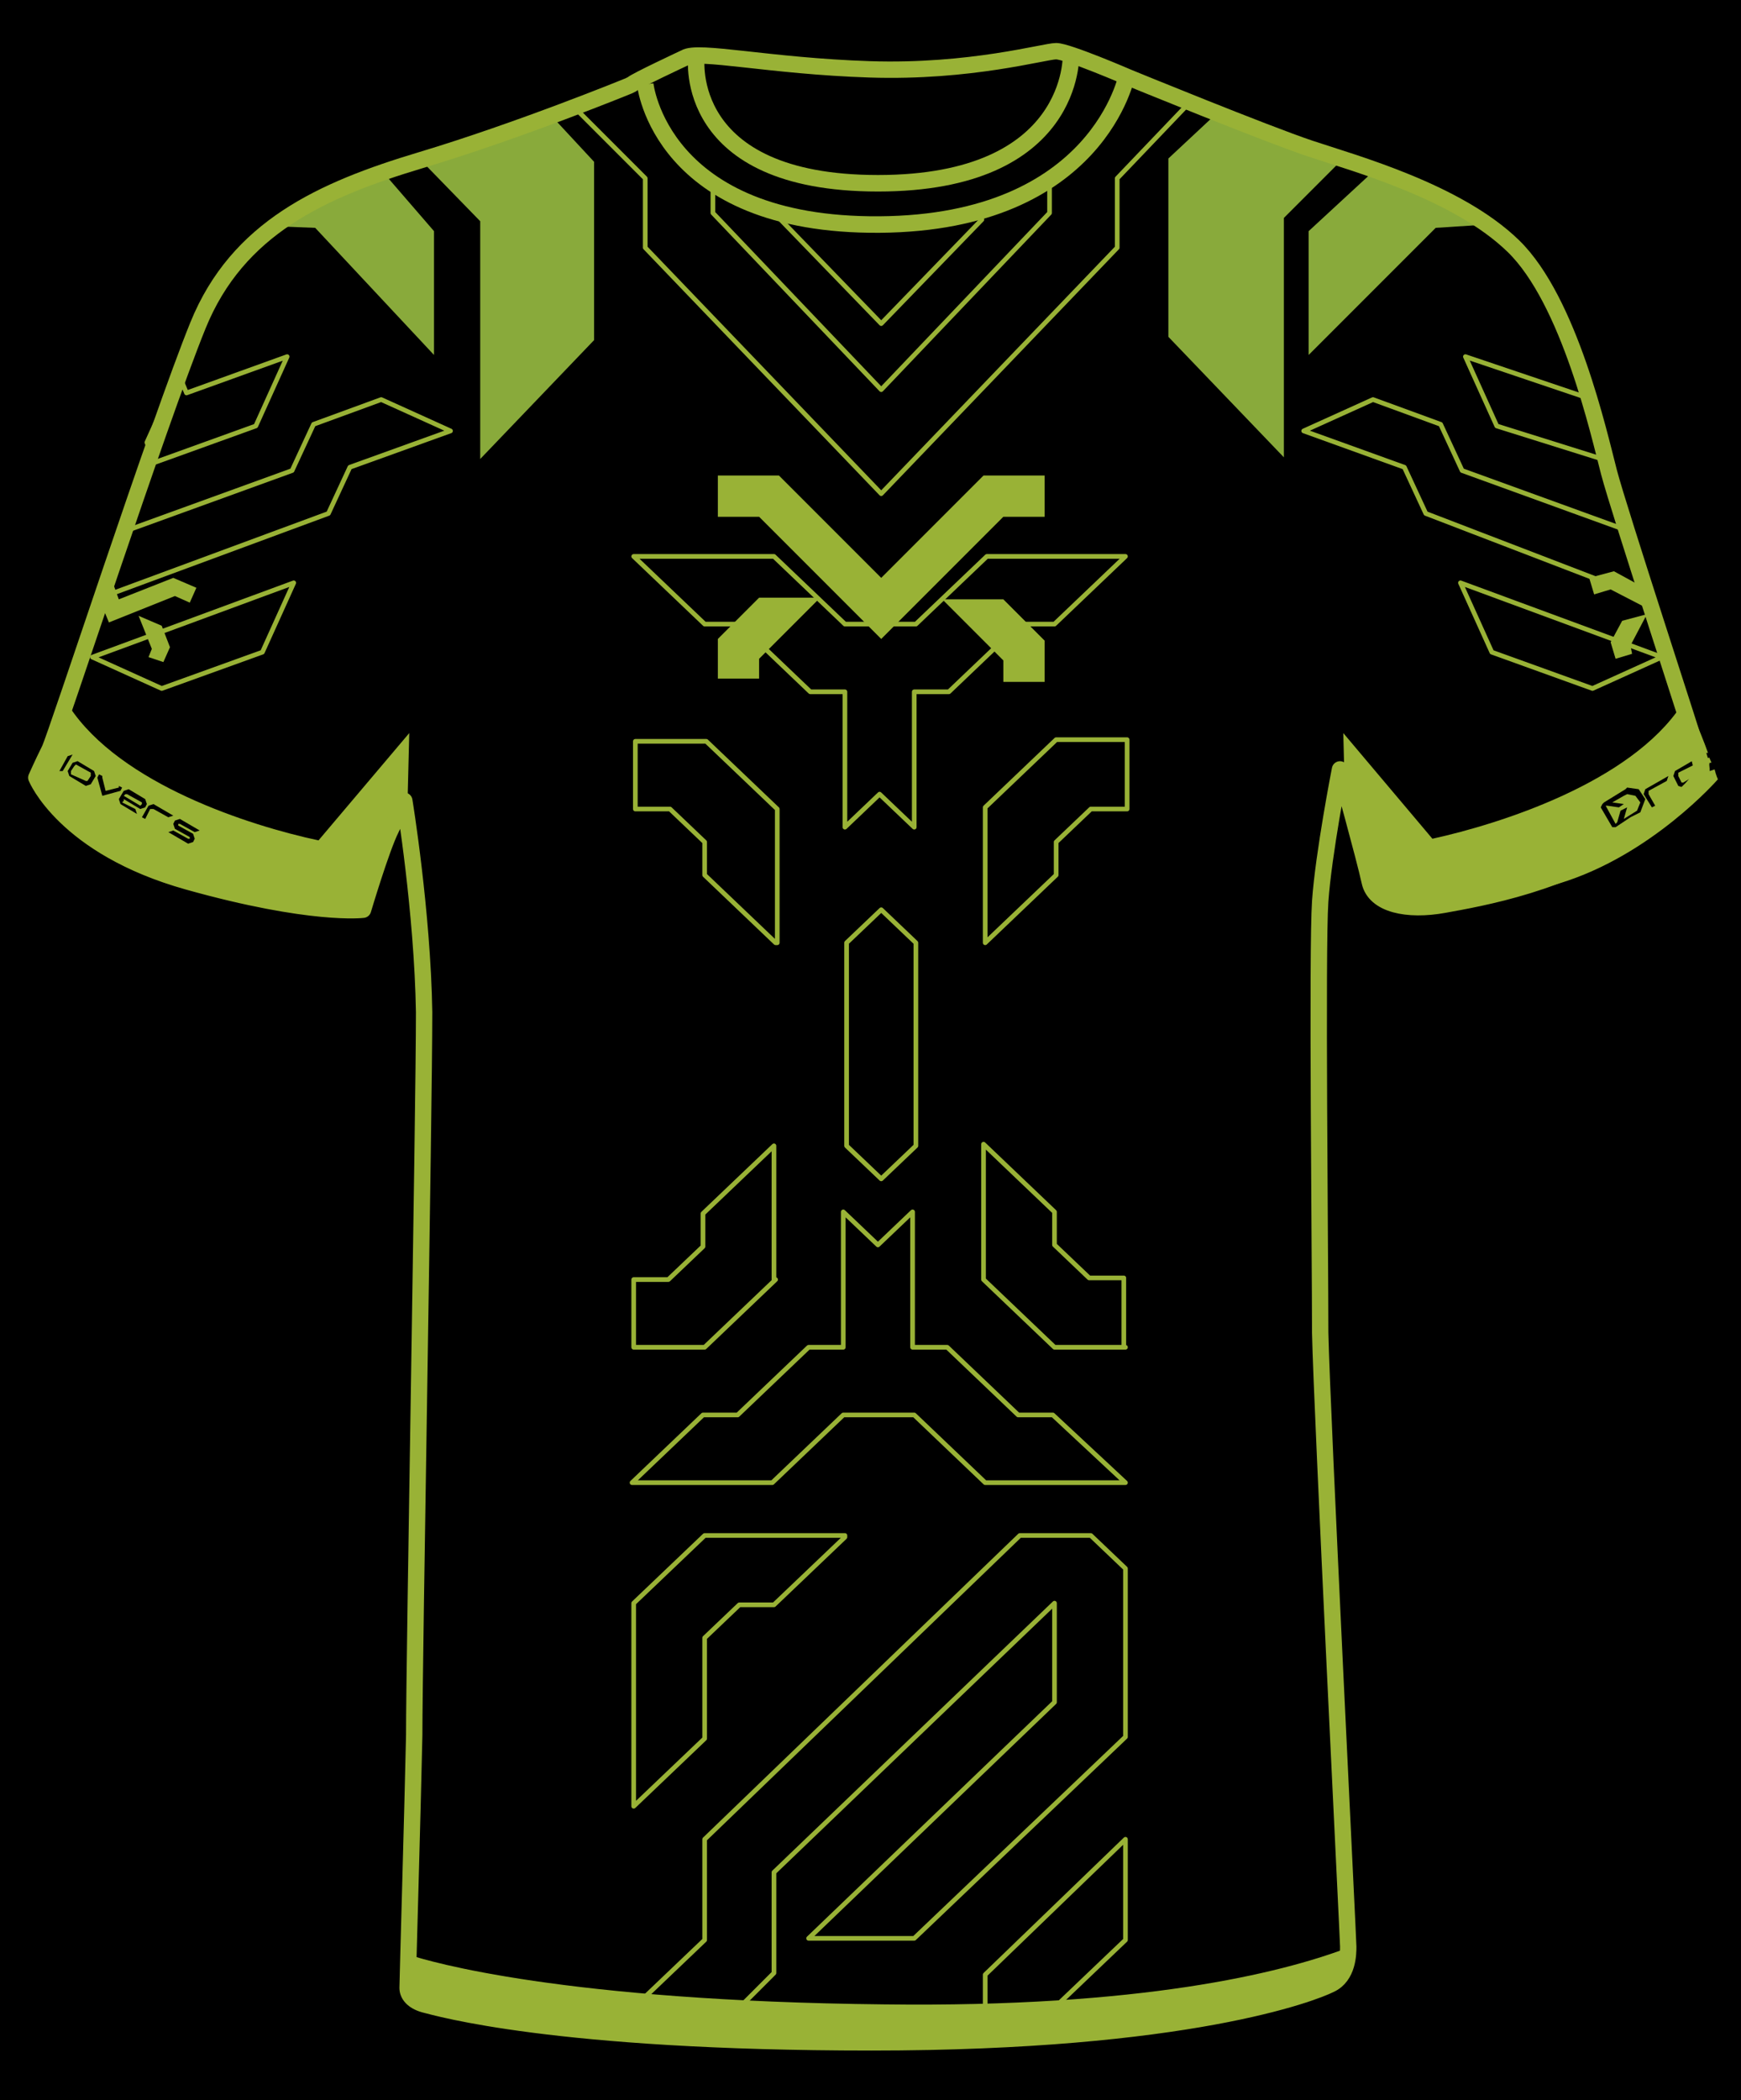 <?xml version="1.0" encoding="utf-8"?>
<!-- Generator: Adobe Illustrator 18.0.0, SVG Export Plug-In . SVG Version: 6.00 Build 0)  -->
<!DOCTYPE svg PUBLIC "-//W3C//DTD SVG 1.1//EN" "http://www.w3.org/Graphics/SVG/1.1/DTD/svg11.dtd">
<svg version="1.1" id="Capa_1" xmlns:x="http://ns.adobe.com/Extensibility/1.0/" xmlns:i="http://ns.adobe.com/AdobeIllustrator/10.0/" xmlns:graph="http://ns.adobe.com/Graphs/1.0/"
	 xmlns="http://www.w3.org/2000/svg" xmlns:xlink="http://www.w3.org/1999/xlink" x="0px" y="0px"
	 viewBox="2109.7 569.9 105.5 127.2" enable-background="new 2109.7 569.9 105.5 127.2" xml:space="preserve">
<rect x="2108" y="566.9" width="109.7" height="132.3"/>
<title>Asset 1</title>
<g>
	<g>
		
			<path fill="none" stroke="#99B236" stroke-width="0.283" stroke-linecap="round" stroke-linejoin="round" stroke-miterlimit="10" d="
			M2209.9,606.3l-13.8-5.3l-1.3-2.8l-6.1-2.2l4.2-1.9l4.1,1.5l1.3,2.8l10.2,3.7 M2206.2,611.6l-6.1-2.2l-1.9-4.2l12.2,4.5
			L2206.2,611.6z M2207.1,597.8l-6.7-2.1l-1.9-4.2l7.7,2.6"/>
		
			<path fill="none" stroke="#99B236" stroke-width="0.283" stroke-linecap="round" stroke-linejoin="round" stroke-miterlimit="10" d="
			M2117.2,602.1l10.2-3.7l1.3-2.8l4.1-1.5l4.2,1.9l-6.1,2.2l-1.3,2.8l-13.8,5.1 M2115.3,609.7l12.2-4.5l-1.9,4.2l-6.1,2.2
			L2115.3,609.7z M2119.1,597.9l-0.5-1.2l1.9-4.2l0.5,1.2l6.1-2.2l-1.9,4.2L2119.1,597.9z"/>
		
			<path fill="none" stroke="#99B236" stroke-width="0.283" stroke-linecap="round" stroke-linejoin="round" stroke-miterlimit="10" d="
			M2177.9,603.6l-4.3,4.1h-2.1l-4.3,4.1h-2.1v8.2l-2.1-2l-2.1,2v-8.2h-2.1l-4.3-4.1h-2.1l-4.3-4.1h8.5l4.3,4.1h4.3l4.3-4.1H2177.9z
			 M2156.7,627l-4.3-4.1v-2l-2.1-2h-2.1v-4.1h4.3l4.3,4.1V627z M2156.7,647.4l-4.3,4.1h-4.3v-4.1h2.1l2.1-2v-2l4.3-4.1V647.4z
			 M2177.9,659.7h-8.5l-4.3-4.1h-4.3l-4.3,4.1h-8.5l4.3-4.1h2.1l4.3-4.1h2.1v-8.2l2.1,2l2.1-2v8.2h2.1l4.3,4.1h2.1L2177.9,659.7z
			 M2165.2,639.3l-2.1,2l-2.1-2V627l2.1-2l2.1,2V639.3z M2177.9,618.9h-2.1l-2.1,2v2l-4.3,4.1v-8.2l4.3-4.1h4.3V618.9z
			 M2177.9,651.5h-4.3l-4.3-4.1v-8.2l4.3,4.1v2l2.1,2h2.1V651.5z"/>
		
			<path fill="none" stroke="#99B236" stroke-width="0.283" stroke-linecap="round" stroke-linejoin="round" stroke-miterlimit="10" d="
			M2148.1,691.5l4.3-4.1v-6.1l19.1-18.4h4.3l2.1,2v10.2l-12.8,12.2h-6.4l14.9-14.3V667l-17,16.3v6.1l-3,3 M2160.9,663l-4.3,4.1h-2.1
			l-2.1,2v6.1l-4.3,4.1V667l4.3-4.1H2160.9z M2169.4,693.4v-3.9l8.5-8.2v6.1l-4.3,4.1"/>
		
			<polyline fill="none" stroke="#99B236" stroke-width="0.283" stroke-linecap="round" stroke-linejoin="round" stroke-miterlimit="10" points="
			2152.9,580.9 2152.9,582.8 2163.1,593.5 2173.3,582.8 2173.3,580.8 		"/>
		
			<polyline fill="none" stroke="#99B236" stroke-width="0.283" stroke-linecap="round" stroke-linejoin="round" stroke-miterlimit="10" points="
			2149,574.7 2144.5,576.4 2148.8,580.7 2148.8,584.9 2163.1,599.8 2177.4,584.9 2177.4,580.7 2181.7,576.2 2177.5,574.2 		"/>
		
			<polyline fill="none" stroke="#99B236" stroke-width="0.283" stroke-linecap="round" stroke-linejoin="round" stroke-miterlimit="10" points="
			2169.2,583.2 2163.1,589.5 2157,583.2 		"/>
		<polygon fill="#89AA3B" points="2138.8,583.3 2135.2,579.6 2143.1,576.9 2145.7,579.7 2145.7,590.5 2138.8,597.7 		"/>
		<polygon fill="#89AA3B" points="2180.5,590.3 2180.5,579.5 2183.5,576.7 2191.1,579.5 2187.5,583.1 2187.5,597.6 		"/>
		<g>
			<polygon fill="#89AA3B" points="2189,591.4 2189,583.9 2192.9,580.3 2199.8,583.5 2196.7,583.7 			"/>
			<polygon fill="#89AA3B" points="2136,591.4 2136,583.9 2132.8,580.2 2126.2,583.6 2128.8,583.7 			"/>
		</g>
		<g>
			<path fill="#99B236" d="M2210.2,607.1l-2.9-1.5l-1,0.3l-0.3-1l1.5-0.4l2.2,1.2 M2207.6,609.8l-0.3-1l0.7-1.3l1.5-0.4l-1,1.9
				l0.1,0.5L2207.6,609.8z"/>
		</g>
		<g>
			<path fill="#99B236" d="M2116.5,605.1l0.4,1.1l3.3-1.3l1.4,0.6l-0.4,0.9l-0.9-0.4l-4,1.6l-0.7-1.7 M2118.7,609.7l0.2-0.5l-0.8-2
				l1.4,0.6l0.5,1.3l-0.4,0.9L2118.7,609.7z"/>
		</g>
		<g>
			<polygon fill="#99B236" points="2208.3,618 2208.1,618.1 2208.1,618.1 2207.4,618.5 2208.1,618.6 2207.8,618.8 2207.1,618.7 
				2207,618.7 2207.6,619.8 2207.7,619.7 2207.9,619 2208.3,618.8 2208.1,619.5 2208.9,619 2209.1,618.5 2208.8,618.1 			"/>
			<polygon fill="#99B236" points="2212.4,616.2 2211.4,616.7 2211.4,616.9 2211.6,617.3 2211.7,617.3 2212.7,616.7 2212.8,616.6 
				2212.5,616.2 			"/>
			<path fill="#99B236" d="M2213.3,616.6l-0.1-0.2l0.1-0.3l0.1,0c0-0.1-0.1-0.2-0.1-0.3l-0.2,0l-0.2,0.1l-0.1-0.2l0.3-0.2l0.1,0
				c-0.5-1.4-1.3-3.3-1.6-2.9c-3.1,4.7-11,7.2-15.1,8.1l-5.4-6.4l0.1,4l2.3,6.4l2.1,0.3c0,0,3,0.1,8.6-1.6c5.6-1.7,9.6-6.3,9.6-6.3
				s-0.1-0.2-0.2-0.6L2213.3,616.6z M2209.1,619.1l-0.6,0.3v0l-0.6,0.4v0l-0.3,0.2l-0.2,0l-0.7-1.2l0.1-0.2l0.1-0.1l0,0l1.3-0.8l0,0
				l0.1-0.1l0.7,0.1l0.4,0.6L2209.1,619.1z M2210.7,617.2l-1.1,0.6l0,0.2l0.4,0.7l-0.2,0.1l-0.5-0.8l0.1-0.3l1.4-0.8L2210.7,617.2z
				 M2212.9,616.9l-1.2,0.7l-0.3-0.1l-0.3-0.6l0.1-0.3l1.2-0.7l0.3,0.1l0.3,0.6L2212.9,616.9z"/>
		</g>
		<g>
			<polygon fill="#99B236" points="2114.3,616.2 2114.2,616.3 2114,616.6 2114,616.8 2114.9,617.2 2115,617.2 2115.2,616.9 
				2115.2,616.7 			"/>
			<polygon fill="#99B236" points="2118.3,618.6 2118.3,618.5 2117.4,618 2117.3,618 2117.2,618.1 2118.2,618.7 			"/>
			<path fill="#99B236" d="M2129,620.8c-4.2-0.9-12-3.4-15.1-8.1c-0.5-0.7-2.1,4.4-2.1,4.4s4.1,4.6,9.6,6.3
				c5.6,1.7,10.6,1.9,10.6,1.9l0.1-0.6l2.3-6.4l0.1-4L2129,620.8z M2113.3,616.6l0.5-0.9l0.3-0.1l-0.6,1L2113.3,616.6z
				 M2115.2,617.4l-0.3,0.1l-1-0.6l-0.1-0.3l0.3-0.5l0.3-0.1l1,0.6l0.1,0.3L2115.2,617.4z M2115.6,617l0.1-0.2l0.2,0.1l0,0.1
				l0.2,0.8l0.8-0.2l0-0.1l0.2,0.1l-0.1,0.2l-1.1,0.3L2115.6,617z M2117.1,618.5l0.8,0.4l0.1,0.3l-1-0.6l-0.1-0.3l0.3-0.5l0.3-0.1
				l1,0.6l0.1,0.3l-0.1,0.2l-0.3,0.1l-1-0.6l0,0.1L2117.1,618.5z M2118.8,618.9l-0.3,0.6l-0.2-0.1l0.4-0.7l0.3-0.1l1.2,0.7l-0.3,0.1
				l-0.9-0.5L2118.8,618.9z M2121.5,620.3l-0.9-0.5l-0.1,0l0,0.1l0.9,0.5l0.1,0.3l-0.1,0.2l-0.3,0.1l-1.2-0.7l0.3-0.1l0.9,0.5l0.1,0
				l0-0.1l-0.9-0.5l-0.1-0.3l0.1-0.2l0.3-0.1l1.2,0.7L2121.5,620.3z"/>
		</g>
		<g>
			<path fill="#99B236" d="M2155.7,601.2h-2.5v-2.5h3.7l6.2,6.2l6.2-6.2h3.7v2.5h-2.5l-7.4,7.4L2155.7,601.2z M2153.2,611.1v-2.5
				l2.5-2.5h3.7l-3.7,3.7v1.2H2153.2z M2170.5,611.1v-1.2l-3.7-3.7h3.7l2.5,2.5v2.5H2170.5z"/>
		</g>
		
			<path fill="none" stroke="#99B236" stroke-width="0.992" stroke-linecap="round" stroke-linejoin="round" stroke-miterlimit="10" d="
			M2151.2,573.4c0,0-3,1.4-3.2,1.6c-0.2,0.1-0.2,0.1-0.2,0.1s-6.6,2.7-12.6,4.5s-11.1,4.1-13.5,10s-8.6,24.9-9,25.7
			c-0.4,0.8-0.8,1.7-0.8,1.7s1.7,4.2,9.2,6.3s10.6,1.7,10.6,1.7s1.1-3.7,1.7-4.9s0.8-1.7,0.8-1.7s1.1,6.7,1.2,12.8
			c0,6-0.6,39.1-0.6,43.8c-0.1,4.7-0.4,14.9-0.4,15.3s0.3,0.8,1,1c0.8,0.2,7.9,2.3,27.1,2.3c19.2,0,26.8-3,27.8-3.5
			c1.1-0.5,1.1-1.9,1.1-2.3s-1.6-32.4-1.7-37.2c0-4.8-0.2-23.2,0-26.1s1.2-8,1.2-8s1.5,5.4,1.8,6.8c0.3,1.4,2.3,1.8,4.5,1.4
			s7.5-1.3,11.6-4.3c4.1-3,4.2-3.4,3.9-4.5s-4.9-15.1-5.5-17.4c-0.6-2.3-2.4-10.4-5.8-13.7c-3.4-3.3-9.6-5-12.3-5.9
			c-2.7-0.9-11-4.3-11-4.3s-3.7-1.6-4.4-1.6s-5.2,1.3-11.3,1.1S2152,572.9,2151.2,573.4z"/>
		<path fill="none" stroke="#99B236" stroke-miterlimit="10" d="M2148.8,575c0,0,0.9,8.6,14.2,8.5c13.3-0.1,15-9.1,15-9.1"/>
		<path fill="none" stroke="#99B236" stroke-miterlimit="10" d="M2174.6,573.2c0,0,0.3,7.8-11.7,7.8c-11.9,0-11-7.6-11-7.6"/>
		<path fill="#99B236" d="M2134.5,691c0,0,8.5,2.9,28.2,2.6s26-2.4,26.9-3c0.8-0.4,1.5-0.9,1.7-2.7c-4,1.5-12.4,3.6-28,3.4
			c-19.5-0.2-27.6-2.6-28.8-3V691z"/>
	</g>
</g>
</svg>
